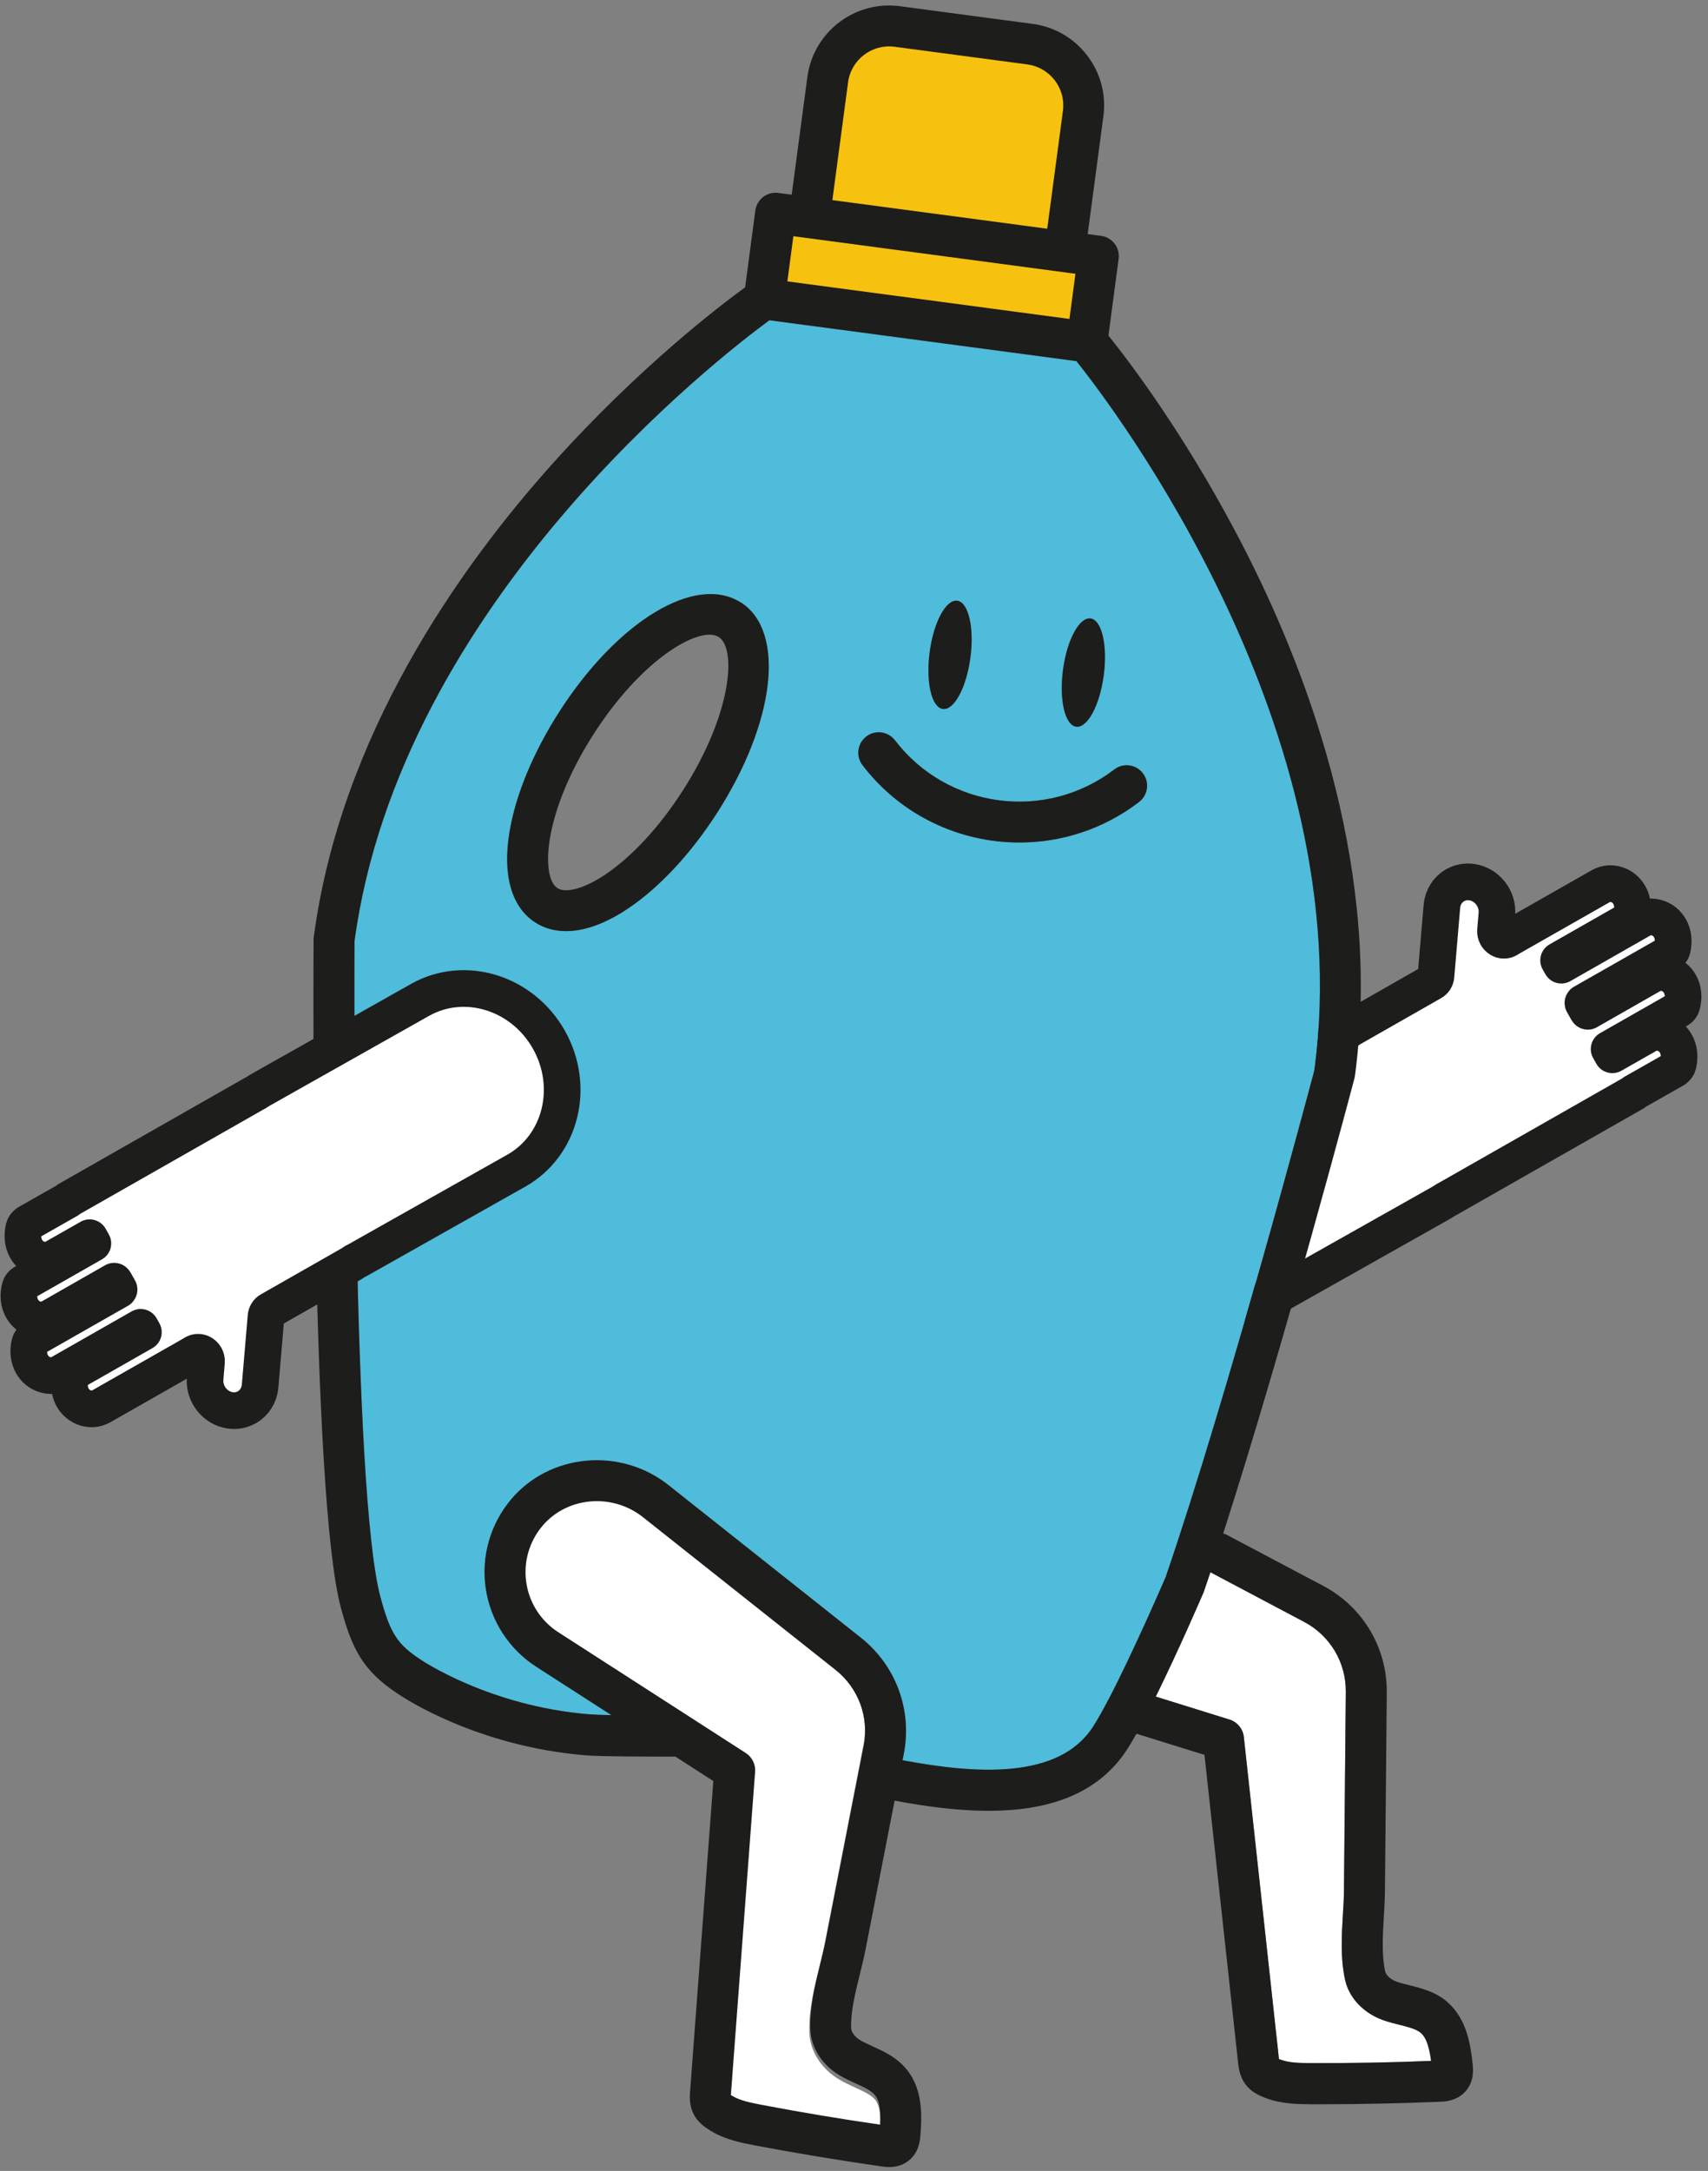 <svg width="233" height="296" viewBox="0 0 233 296" fill="none" xmlns="http://www.w3.org/2000/svg">
<rect x="0" y="0" width="233" height="296" fill="#808080" stroke="none"/>
<path d="M147.24 14.595C147.47 12.885 147.02 11.195 145.97 9.825C144.92 8.455 143.41 7.575 141.7 7.355L120.99 4.595C117.46 4.125 114.21 6.615 113.74 10.145L111.3 28.485L144.8 32.945L147.24 14.605V14.595Z" fill="#F7C110"/>
<path d="M106.487 31.68L105.594 38.391L147.505 43.968L148.398 37.257L106.487 31.68Z" fill="#F7C110"/>
<path d="M113.87 227.345L87.19 206.195C82.91 202.805 76.65 203.345 73.23 207.405C71.39 209.585 70.58 212.455 71.01 215.275C71.43 218.095 73.05 220.595 75.45 222.135L101.44 238.875C102.32 239.435 102.81 240.435 102.73 241.475L99.63 282.765C99.55 283.925 99.46 285.095 99.37 286.255C99.42 286.285 99.48 286.325 99.55 286.365C100.62 287.015 102.01 287.305 103.72 287.635C109.12 288.655 114.62 289.575 120.08 290.365C120.16 288.715 120.08 287.165 119.38 286.285C118.85 285.635 117.85 285.175 116.7 284.645C115.99 284.315 115.25 283.985 114.51 283.545C112.07 282.115 110.5 279.675 110.41 277.165C110.31 274.075 111.06 271.045 111.78 268.115C112.06 266.965 112.33 265.885 112.53 264.855L117.09 241.515C117.09 241.515 117.09 241.515 117.09 241.505L117.79 237.915C118.57 233.915 117.07 229.855 113.88 227.325" fill="white"/>
<path d="M198.5 120.695C197.51 121.265 196.81 122.305 196.7 123.575L195.89 133.075C195.86 133.425 195.67 133.745 195.36 133.915L184.13 140.315C184.05 140.365 183.97 140.415 183.91 140.485C183.73 140.575 183.53 140.675 183.36 140.775L161.75 152.955C155.67 156.385 153.67 164.365 157.3 170.805C160.92 177.235 168.79 179.665 174.87 176.245L196.48 164.065C196.74 163.915 197 163.765 197.24 163.595C197.28 163.595 197.3 163.575 197.33 163.555L222.89 149.005L222.87 148.965L228.42 145.815C228.63 145.685 228.86 145.405 228.92 145.155C229.46 142.915 228.31 141.305 226.87 140.885C226.16 140.665 225.39 140.715 224.72 141.105L219.95 143.815L219.51 143.035L228.94 137.665C229.17 137.535 229.36 137.315 229.43 137.065C230.06 134.825 228.87 133.165 227.41 132.725C226.71 132.505 225.94 132.565 225.27 132.945L216.61 137.885C216.61 137.885 216.57 137.885 216.56 137.865L215.94 136.765C215.94 136.765 215.93 136.725 215.94 136.715L227.62 130.065C227.82 129.955 228.06 129.665 228.12 129.425C228.66 127.185 227.51 125.575 226.06 125.145C225.36 124.925 224.59 124.985 223.92 125.365L212.99 131.595L212.62 130.935L222.04 125.565C222.28 125.435 222.46 125.215 222.53 124.945C223.16 122.705 221.97 121.045 220.51 120.605C219.81 120.385 219.05 120.445 218.37 120.825L205.91 127.915C205.83 127.965 205.75 128.015 205.68 128.065C205.12 128.385 204.45 128.115 204.16 127.585C204.05 127.385 203.99 127.145 204.01 126.895L204.2 124.645C204.38 122.525 202.85 120.575 200.78 120.275C199.95 120.155 199.17 120.325 198.51 120.695H198.5Z" fill="white" stroke="#1D1D1B" stroke-width="5" stroke-linecap="round" stroke-linejoin="round"/>
<path d="M155.39 109.345C150.52 113.075 144.77 114.875 139.07 114.875C130.97 114.875 122.95 111.245 117.66 104.325C116.72 103.105 116.96 101.345 118.18 100.415C119.4 99.475 121.16 99.715 122.09 100.935C129.24 110.275 142.66 112.065 152 104.915C153.22 103.975 154.98 104.215 155.91 105.435C156.85 106.655 156.61 108.415 155.39 109.345ZM126.83 88.905C127.37 84.825 129.06 81.695 130.59 81.895C132.12 82.095 132.93 85.565 132.39 89.645C131.85 93.725 130.16 96.855 128.63 96.655C127.09 96.455 126.29 92.985 126.83 88.905ZM145.01 91.325C145.55 87.245 147.24 84.115 148.77 84.315C150.31 84.515 151.11 87.985 150.57 92.065C150.03 96.145 148.34 99.275 146.81 99.075C145.27 98.875 144.47 95.405 145.01 91.325ZM97.8 110.865C94.26 116.375 89.96 120.995 85.7 123.855C82.64 125.905 79.75 126.955 77.22 126.955C75.67 126.955 74.25 126.565 73.02 125.775C69.78 123.695 68.53 119.315 69.5 113.455C70.33 108.395 72.75 102.565 76.29 97.055C84.28 84.615 94.94 78.215 101.07 82.155C107.2 86.095 105.8 98.445 97.8 110.885M179.34 145.765C185.39 99.575 152.03 55.725 146.85 49.245L104.97 43.675C98.28 48.575 54.61 82.175 48.37 128.335C48.35 132.405 48.01 203.415 51.92 217.805C53.25 222.715 54.22 224.225 57.39 226.285C57.41 226.295 57.43 226.315 57.45 226.325C57.54 226.385 66.79 232.645 80.42 233.745C81.02 233.795 82.11 233.825 83.41 233.855L73.14 227.245C69.43 224.855 66.93 220.985 66.28 216.625C65.63 212.265 66.88 207.825 69.72 204.455C75.01 198.175 84.64 197.295 91.19 202.485L117.44 223.295C122.22 227.085 124.47 233.165 123.3 239.155L123.13 240.005C133.22 241.915 144.47 242.645 149.12 235.425C149.74 234.465 150.47 233.165 151.24 231.685C151.24 231.685 151.24 231.665 151.25 231.655C154.49 225.445 158.55 216.085 159.01 215.035C167.5 190.255 178.53 148.765 179.33 145.755" fill="#4EBCDA"/>
<path d="M190.93 276.085C190.18 275.895 189.41 275.705 188.61 275.415C185.99 274.465 184.03 272.385 183.5 269.975C182.84 267.005 183.03 263.945 183.2 260.975C183.27 259.815 183.33 258.715 183.34 257.685L183.59 230.685C183.63 226.675 181.45 223.015 177.91 221.145L165.12 214.375C164.83 215.245 164.54 216.105 164.25 216.935C164.23 217.005 164.2 217.065 164.17 217.135C163.98 217.575 160.8 224.965 157.66 231.315L167.72 234.445C168.78 234.775 169.55 235.705 169.67 236.805L174.09 277.315C174.22 278.455 174.34 279.595 174.46 280.735C174.51 280.755 174.58 280.785 174.65 280.805C175.8 281.235 177.2 281.275 178.91 281.285C184.32 281.305 189.8 281.205 195.22 280.985C195 279.385 194.65 277.885 193.81 277.165C193.19 276.635 192.13 276.375 190.92 276.065" fill="white"/>
<path d="M178.92 281.295C177.21 281.295 175.82 281.255 174.66 280.815C174.59 280.785 174.52 280.765 174.47 280.745C174.36 279.605 174.23 278.465 174.1 277.325L169.68 236.815C169.56 235.715 168.79 234.785 167.73 234.455L157.67 231.325C160.8 224.975 163.99 217.585 164.18 217.135C164.21 217.075 164.23 217.005 164.25 216.935C164.54 216.095 164.83 215.245 165.12 214.365L177.91 221.135C181.45 223.005 183.63 226.665 183.59 230.675L183.34 257.675C183.34 258.715 183.27 259.805 183.2 260.965C183.02 263.925 182.84 266.995 183.5 269.965C184.03 272.375 185.99 274.455 188.61 275.405C189.41 275.695 190.18 275.885 190.93 276.075C192.14 276.385 193.19 276.645 193.82 277.175C194.66 277.895 195.01 279.385 195.23 280.995C189.8 281.215 184.32 281.315 178.91 281.295M151.24 231.645C151.24 231.645 151.23 231.665 151.23 231.675C150.46 233.155 149.73 234.455 149.11 235.415C144.47 242.635 133.21 241.895 123.12 239.995L123.29 239.145C124.46 233.155 122.22 227.075 117.43 223.285L91.18 202.475C84.629 197.285 74.99 198.165 69.71 204.445C66.87 207.825 65.609 212.255 66.269 216.615C66.93 220.975 69.43 224.845 73.13 227.235L83.4 233.845C82.1 233.825 81.019 233.785 80.409 233.735C66.779 232.635 57.53 226.375 57.44 226.315C57.42 226.305 57.4 226.285 57.38 226.275C54.21 224.205 53.239 222.705 51.91 217.795C47.999 203.405 48.34 132.395 48.36 128.325C54.6 82.165 98.27 48.565 104.96 43.665L146.84 49.235C152.02 55.715 185.38 99.565 179.33 145.755C178.53 148.765 167.5 190.255 159.01 215.035C158.56 216.085 154.49 225.445 151.25 231.655M117.81 238.085L117.12 241.625L112.63 264.595C112.43 265.615 112.17 266.675 111.89 267.805C111.18 270.685 110.44 273.665 110.54 276.705C110.62 279.175 112.17 281.575 114.57 282.985C115.3 283.415 116.03 283.745 116.73 284.065C117.87 284.585 118.85 285.035 119.37 285.675C120.07 286.535 120.14 288.075 120.06 289.685C114.69 288.905 109.28 288.005 103.97 286.995C102.29 286.675 100.92 286.385 99.87 285.745C99.8 285.705 99.75 285.665 99.7 285.635C99.8 284.495 99.88 283.345 99.96 282.205L103.01 241.575C103.09 240.555 102.6 239.575 101.74 239.015L76.159 222.545C73.799 221.025 72.21 218.565 71.799 215.795C71.379 213.025 72.18 210.205 73.99 208.055C77.35 204.065 83.51 203.525 87.72 206.865L113.97 227.675C117.11 230.165 118.58 234.155 117.82 238.095M108.23 32.205L146.71 37.325L145.89 43.485L107.41 38.365L108.23 32.205ZM115.69 11.225C116.1 8.145 118.94 5.965 122.03 6.375L140.15 8.785C141.64 8.985 142.97 9.755 143.89 10.955C144.81 12.155 145.2 13.635 145 15.135L142.86 31.185L113.55 27.285L115.69 11.235V11.225ZM197.44 272.945C195.82 271.565 193.94 271.095 192.29 270.685C191.65 270.525 191.04 270.375 190.51 270.185C189.73 269.905 189.07 269.315 188.96 268.795C188.47 266.585 188.63 263.915 188.78 261.335C188.85 260.155 188.92 258.935 188.93 257.765L189.18 230.765C189.24 224.665 185.92 219.095 180.53 216.235L167.39 209.285C167.22 209.195 167.05 209.125 166.87 209.075C175.21 183.175 184.669 147.425 184.77 147.025C184.799 146.915 184.82 146.795 184.84 146.675C188.49 119.255 178.93 93.005 170.26 75.815C162.28 59.975 153.78 48.945 151.21 45.755L152.6 35.285C152.7 34.555 152.5 33.805 152.05 33.225C151.6 32.635 150.93 32.255 150.2 32.155L148.38 31.915L150.52 15.865C150.92 12.895 150.13 9.945 148.31 7.565C146.49 5.185 143.85 3.655 140.87 3.255L122.75 0.845C116.61 0.035 110.96 4.355 110.14 10.495L108 26.545L106.18 26.305C104.65 26.095 103.25 27.175 103.04 28.705L101.65 39.175C98.329 41.585 87.24 49.995 75.4 63.195C62.539 77.525 46.45 100.355 42.8 127.775C42.779 127.895 42.779 128.005 42.779 128.125C42.76 131.205 42.319 203.795 46.52 219.275C48.02 224.815 49.51 227.815 54.3 230.955C55.099 231.505 65.08 238.125 79.97 239.335C82.28 239.515 89.639 239.505 92.139 239.505L97.309 242.835L95.61 265.505L94.389 281.825C94.309 282.965 94.23 284.105 94.13 285.245C93.88 288.235 95.35 289.555 96.98 290.545C98.98 291.755 101.26 292.185 102.93 292.505C108.64 293.585 114.47 294.545 120.23 295.375C120.48 295.415 120.86 295.465 121.3 295.465C122.07 295.465 123.05 295.305 123.94 294.605C125.4 293.455 125.52 291.755 125.57 291.025C125.73 288.775 125.99 284.995 123.7 282.175C122.36 280.525 120.6 279.715 119.04 279.005C118.44 278.725 117.87 278.465 117.38 278.185C116.66 277.765 116.12 277.075 116.11 276.535C116.03 274.275 116.68 271.675 117.3 269.165C117.58 268.025 117.88 266.835 118.1 265.685L122.04 245.505C126.23 246.295 130.62 246.895 134.84 246.895C142.55 246.895 149.65 244.905 153.79 238.475C154.17 237.875 154.59 237.175 155.03 236.385L164.31 239.265L166.76 261.695L168.54 277.975C168.67 279.105 168.79 280.245 168.91 281.375C169.21 284.365 170.9 285.395 172.68 286.065C174.87 286.885 177.189 286.895 178.889 286.905C179.299 286.905 179.719 286.905 180.139 286.905C185.549 286.905 191.02 286.785 196.42 286.565C197.12 286.535 198.75 286.465 199.93 285.135C201.16 283.745 200.96 282.045 200.88 281.315C200.62 279.065 200.19 275.305 197.42 272.955" fill="#1D1D1B"/>
<path d="M93.1 107.855C89.96 112.745 86.22 116.785 82.58 119.235C79.78 121.115 77.22 121.845 76.04 121.085C74.86 120.325 74.46 117.695 75.01 114.365C75.72 110.035 77.85 104.955 80.99 100.075C86.81 91.015 93.5 86.535 96.79 86.535C97.3 86.535 97.72 86.645 98.05 86.855C100.52 88.445 99.82 97.415 93.1 107.865M101.06 82.155C94.93 78.215 84.28 84.625 76.29 97.055C72.75 102.565 70.33 108.395 69.5 113.455C68.53 119.315 69.78 123.695 73.02 125.775C74.25 126.565 75.67 126.955 77.22 126.955C79.75 126.955 82.64 125.915 85.7 123.855C89.96 120.995 94.26 116.375 97.8 110.865C105.79 98.425 107.2 86.075 101.07 82.135" fill="#1D1D1B"/>
<path d="M146.81 99.085C148.35 99.285 150.03 96.155 150.57 92.075C151.11 88.005 150.31 84.535 148.77 84.325C147.23 84.125 145.55 87.255 145.01 91.335C144.47 95.415 145.27 98.875 146.81 99.085Z" fill="#1D1D1B"/>
<path d="M128.62 96.665C130.16 96.865 131.84 93.735 132.38 89.655C132.92 85.575 132.12 82.115 130.58 81.905C129.04 81.705 127.36 84.835 126.82 88.915C126.28 92.995 127.08 96.465 128.62 96.665Z" fill="#1D1D1B"/>
<path d="M152 104.915C142.66 112.065 129.24 110.275 122.09 100.935C121.15 99.715 119.4 99.475 118.18 100.415C116.96 101.355 116.72 103.105 117.66 104.325C122.95 111.245 130.97 114.875 139.07 114.875C144.77 114.875 150.52 113.075 155.39 109.345C156.61 108.405 156.85 106.655 155.91 105.435C154.97 104.205 153.22 103.975 152 104.915Z" fill="#1D1D1B"/>
<path d="M33.68 191.875C34.67 191.305 35.37 190.265 35.48 188.995L36.29 179.495C36.32 179.145 36.51 178.825 36.82 178.655L48.05 172.255C48.13 172.205 48.21 172.155 48.27 172.085C48.45 171.995 48.65 171.895 48.82 171.795L70.43 159.615C76.51 156.185 78.51 148.205 74.88 141.765C71.26 135.335 63.39 132.905 57.31 136.325L35.7 148.505C35.44 148.655 35.18 148.805 34.94 148.975C34.9 148.975 34.88 148.995 34.85 149.015L9.29 163.565L9.31 163.605L3.76 166.755C3.55 166.885 3.32 167.165 3.26 167.415C2.72 169.655 3.87 171.265 5.31 171.685C6.02 171.905 6.79 171.855 7.46 171.465L12.23 168.755L12.67 169.535L3.24 174.905C3.01 175.035 2.82 175.255 2.75 175.505C2.12 177.745 3.31 179.405 4.77 179.845C5.47 180.065 6.24 180.005 6.91 179.625L15.57 174.685C15.57 174.685 15.61 174.685 15.62 174.705L16.24 175.805C16.24 175.805 16.25 175.845 16.24 175.855L4.56 182.505C4.36 182.615 4.12 182.905 4.06 183.145C3.52 185.385 4.67 186.995 6.12 187.425C6.82 187.645 7.59 187.585 8.26 187.205L19.19 180.975L19.56 181.635L10.14 187.005C9.9 187.135 9.72 187.355 9.65 187.625C9.02 189.865 10.21 191.525 11.67 191.965C12.37 192.185 13.13 192.125 13.81 191.745L26.27 184.655C26.35 184.605 26.43 184.555 26.5 184.505C27.06 184.185 27.73 184.455 28.02 184.985C28.13 185.185 28.19 185.425 28.17 185.675L27.98 187.925C27.8 190.045 29.33 191.995 31.4 192.295C32.23 192.415 33.01 192.245 33.67 191.875H33.68Z" fill="white" stroke="#1D1D1B" stroke-width="5" stroke-linecap="round" stroke-linejoin="round"/>
</svg>
